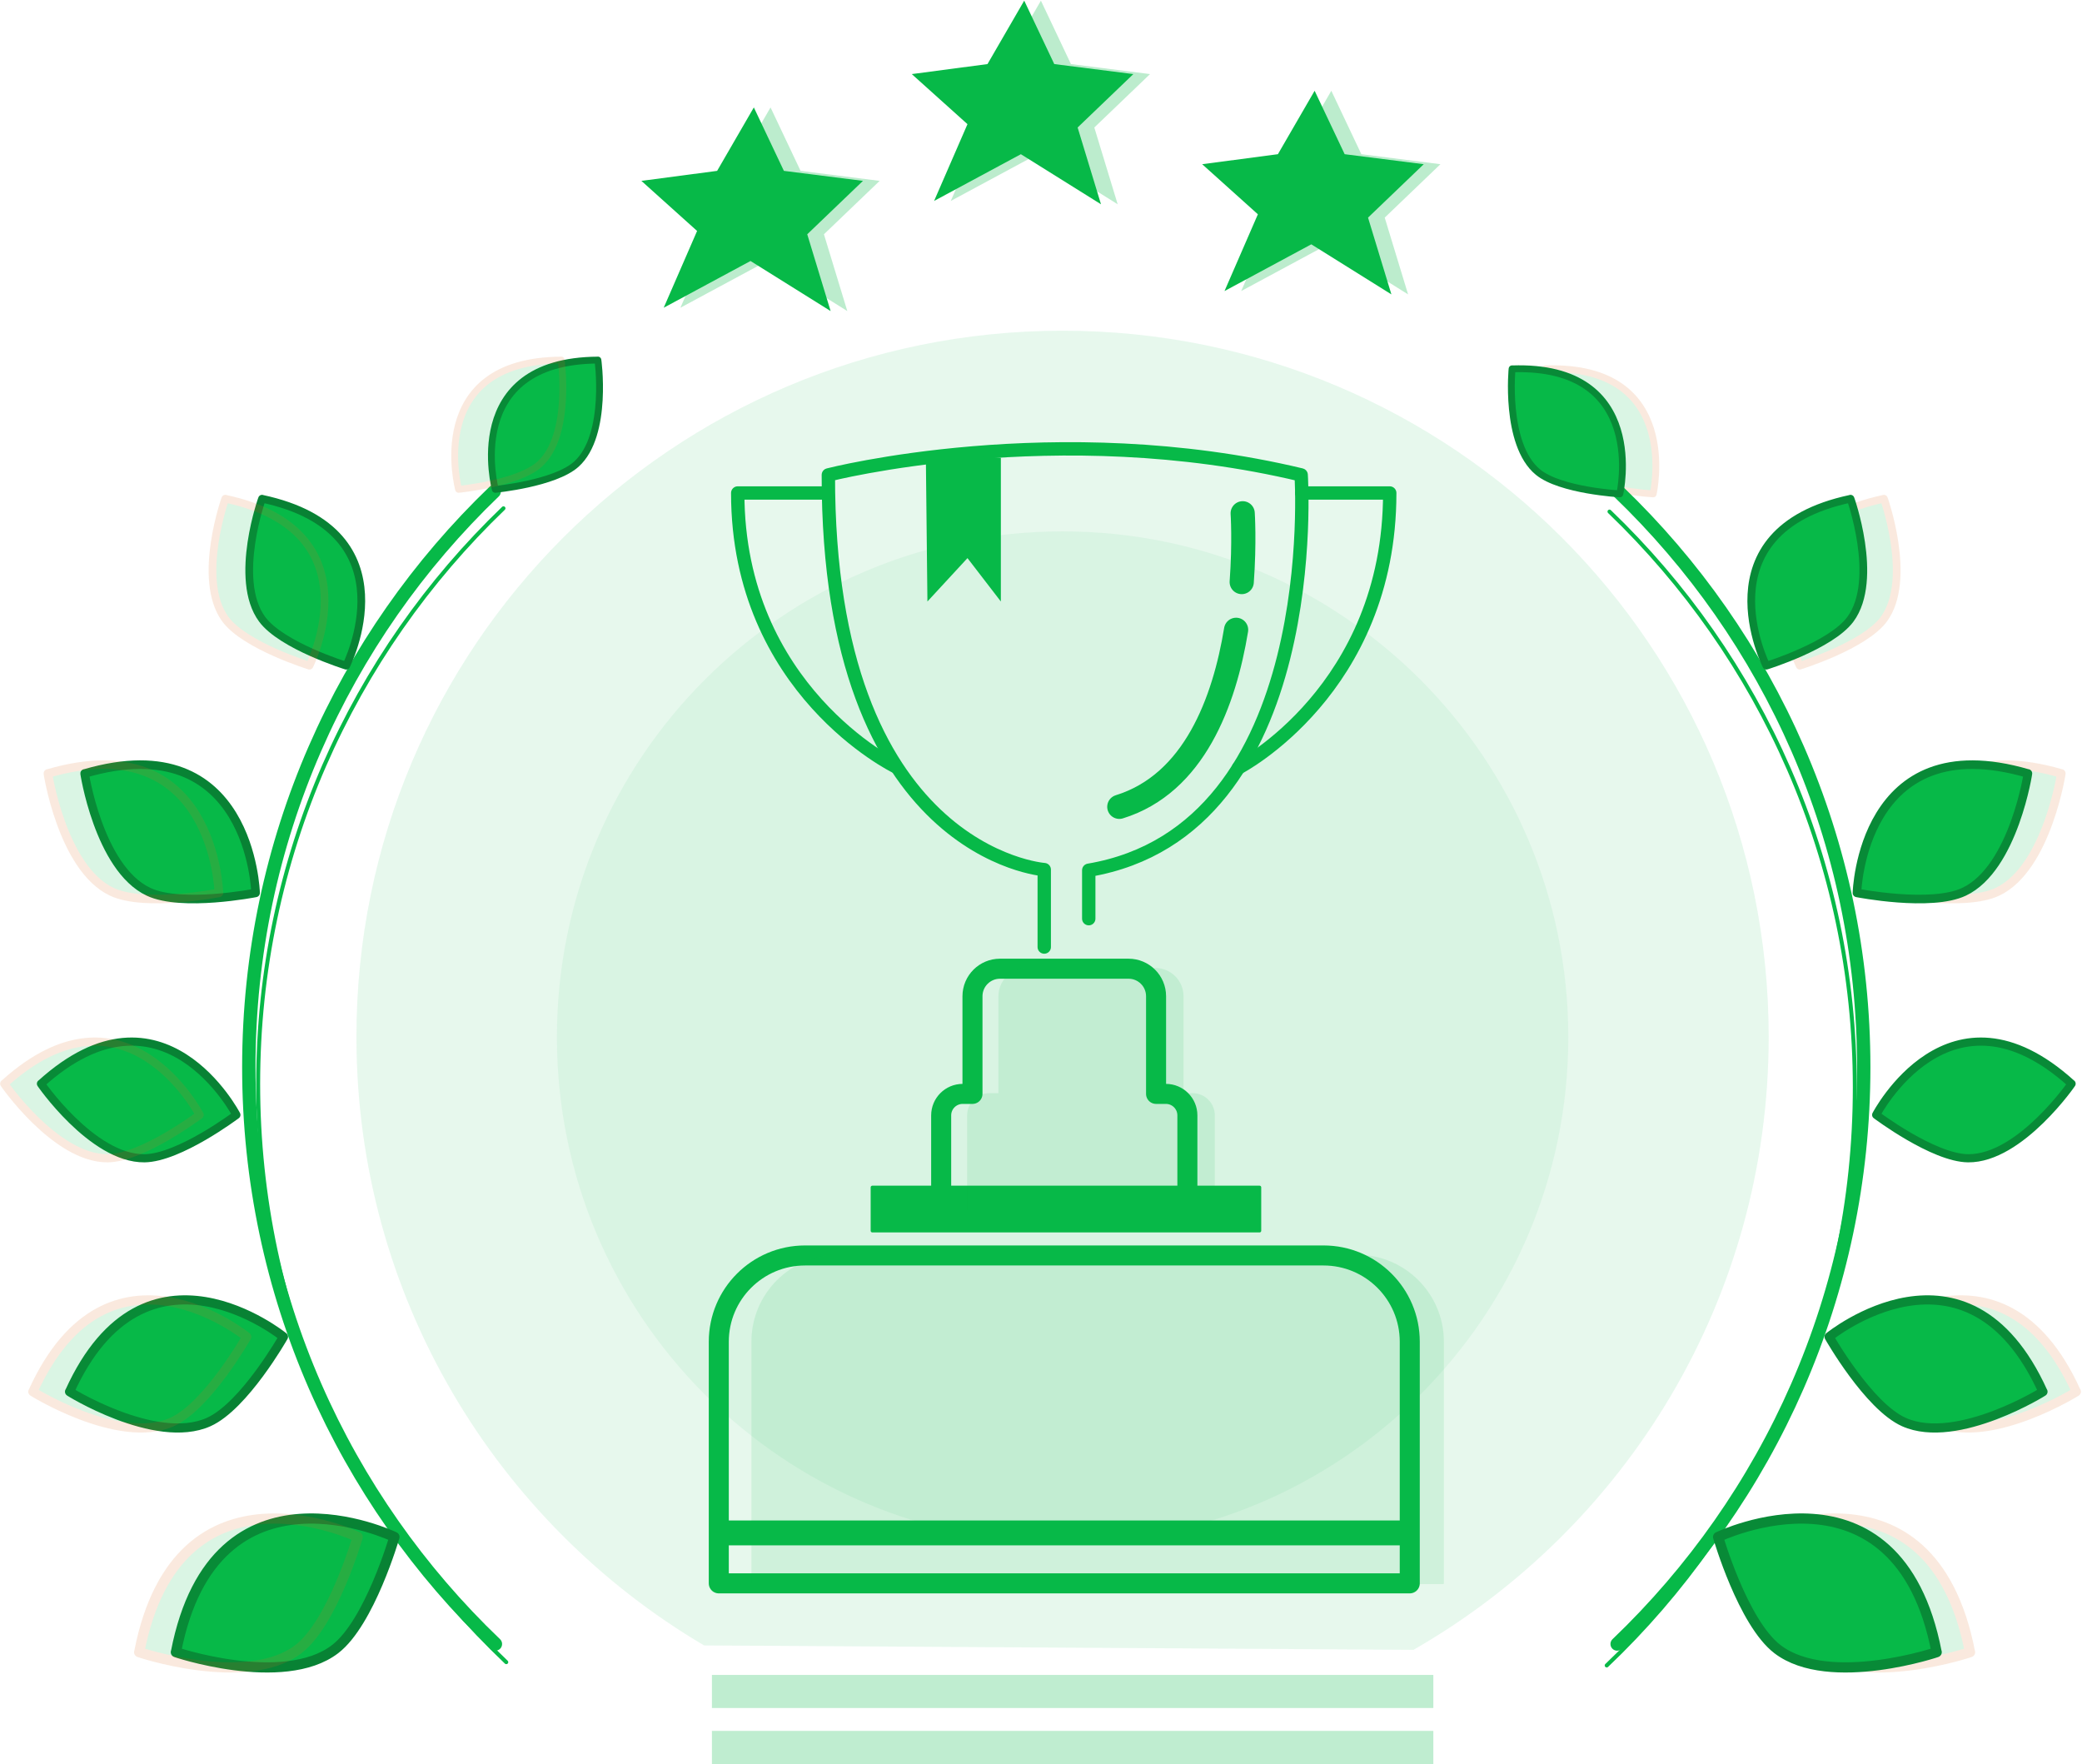 <?xml version="1.0" encoding="UTF-8" standalone="no"?>
<!DOCTYPE svg PUBLIC "-//W3C//DTD SVG 1.1//EN" "http://www.w3.org/Graphics/SVG/1.1/DTD/svg11.dtd">
<svg width="100%" height="100%" viewBox="0 0 1395 1182" version="1.1" xmlns="http://www.w3.org/2000/svg" xmlns:xlink="http://www.w3.org/1999/xlink" xml:space="preserve" xmlns:serif="http://www.serif.com/" style="fill-rule:evenodd;clip-rule:evenodd;stroke-linecap:round;stroke-linejoin:round;stroke-miterlimit:10;">
    <g transform="matrix(1,0,0,1,-1102.29,-5169.39)">
        <g transform="matrix(4.167,0,0,4.167,0,0)">
            <g opacity="0.26">
                <g transform="matrix(1,0,0,-1,0,1716)">
                    <rect x="379" y="200.826" width="116" height="5.321" style="fill:rgb(7,185,72);"/>
                </g>
            </g>
            <g opacity="0.26">
                <g transform="matrix(1,0,0,-1,0,1716)">
                    <rect x="379" y="191.826" width="116" height="5.321" style="fill:rgb(7,185,72);"/>
                </g>
            </g>
            <g opacity="0.27">
                <g transform="matrix(1,0,0,1,449.446,1261.59)">
                    <path d="M0,-9.124L-12.715,-10.734L-17.545,-20.933L-23.45,-10.734L-35.628,-9.124L-26.67,-1.073L-32.038,11.272L-18.083,3.758L-5.201,11.809L-8.958,-0.536L0,-9.124Z" style="fill:rgb(7,185,72);fill-rule:nonzero;"/>
                </g>
            </g>
            <g opacity="0.27">
                <g transform="matrix(1,0,0,1,405.971,1278.76)">
                    <path d="M0,-9.125L-12.715,-10.734L-17.545,-20.933L-23.449,-10.734L-35.627,-9.125L-26.67,-1.073L-32.037,11.271L-18.082,3.757L-5.201,11.808L-8.958,-0.537L0,-9.125Z" style="fill:rgb(7,185,72);fill-rule:nonzero;"/>
                </g>
            </g>
            <g opacity="0.27">
                <g transform="matrix(1,0,0,1,496.142,1276.08)">
                    <path d="M0,-9.125L-12.715,-10.734L-17.545,-20.933L-23.449,-10.734L-35.628,-9.125L-26.67,-1.073L-32.037,11.271L-18.082,3.757L-5.2,11.808L-8.958,-0.537L0,-9.125Z" style="fill:rgb(7,185,72);fill-rule:nonzero;"/>
                </g>
            </g>
            <g opacity="0.15">
                <g transform="matrix(1,0,0,1,513.032,1319.2)">
                    <path d="M0,-19.339C22.051,-20.102 17.321,0.763 17.321,0.763C17.321,0.763 7.757,0.23 4.152,-2.745C-1.288,-7.237 0.028,-19.823 0,-19.339Z" style="fill:rgb(7,185,72);fill-rule:nonzero;stroke:rgb(221,110,36);stroke-width:1.1px;"/>
                </g>
            </g>
            <g opacity="0.15">
                <g transform="matrix(1,0,0,1,567.449,1347.06)">
                    <path d="M0,-26.315C-24.448,-21.115 -13.536,0.525 -13.536,0.525C-13.536,0.525 -3.169,-2.679 -0.021,-6.938C4.729,-13.366 -0.164,-26.84 0,-26.315Z" style="fill:rgb(7,185,72);fill-rule:nonzero;stroke:rgb(221,110,36);stroke-width:1.24px;"/>
                </g>
            </g>
            <g opacity="0.15">
                <g transform="matrix(1,0,0,1,595.969,1378.63)">
                    <path d="M0,-13.711C-26.758,-21.534 -27.487,5.486 -27.487,5.486C-27.487,5.486 -15.611,7.823 -10.269,5.306C-2.204,1.507 0.116,-14.314 0,-13.711Z" style="fill:rgb(7,185,72);fill-rule:nonzero;stroke:rgb(221,110,36);stroke-width:1.38px;"/>
                </g>
            </g>
            <g opacity="0.15">
                <g transform="matrix(1,0,0,1,598.389,1446.16)">
                    <path d="M0,18.155C-12.184,-8.732 -34.387,9.33 -34.387,9.33C-34.387,9.33 -28.067,20.479 -22.358,23.033C-13.742,26.887 0.564,17.833 0,18.155Z" style="fill:rgb(7,185,72);fill-rule:nonzero;stroke:rgb(221,110,36);stroke-width:1.47px;"/>
                </g>
            </g>
            <g opacity="0.15">
                <g transform="matrix(1,0,0,1,581.292,1479.71)">
                    <path d="M0,26.483C-6.285,-5.939 -35.134,7.959 -35.134,7.959C-35.134,7.959 -31.148,21.732 -25.599,25.993C-17.221,32.422 0.697,26.279 0,26.483Z" style="fill:rgb(7,185,72);fill-rule:nonzero;stroke:rgb(221,110,36);stroke-width:1.64px;"/>
                </g>
            </g>
            <g opacity="0.1">
                <g transform="matrix(0.965,0.263,0.263,-0.965,352.044,1486.22)">
                    <path d="M29.75,-11.466C-7.703,-1.209 -38.919,28.01 -49.882,68.186C-66.386,128.669 -30.733,191.079 29.75,207.583C90.233,224.087 152.645,188.435 169.148,127.952C180.25,87.265 167.751,45.707 139.969,17.837" style="fill:rgb(7,185,72);fill-rule:nonzero;"/>
                </g>
            </g>
            <g opacity="0.06">
                <g transform="matrix(0,-1,-1,0,435.389,1325.99)">
                    <path d="M-81.314,-81.315C-126.223,-81.315 -162.629,-44.91 -162.629,-0.001C-162.629,44.909 -126.223,81.314 -81.314,81.314C-36.406,81.314 0,44.909 0,-0.001C0,-44.91 -36.406,-81.315 -81.314,-81.315" style="fill:rgb(7,185,72);fill-rule:nonzero;"/>
                </g>
            </g>
            <g transform="matrix(1,0,0,1,524.757,1504.88)">
                <path d="M0,-185.283C24.313,-161.938 39.448,-129.105 39.448,-92.737C39.448,-56.269 24.23,-23.355 -0.201,0" style="fill:none;fill-rule:nonzero;stroke:rgb(7,185,72);stroke-width:2.15px;"/>
            </g>
            <g transform="matrix(1,0,0,1,522.877,1322.81)">
                <path d="M0,185.519C24.575,162.149 39.896,129.137 39.896,92.546C39.896,56.178 24.762,23.344 0.447,0" style="fill:none;fill-rule:nonzero;stroke:rgb(7,185,72);stroke-width:0.64px;"/>
            </g>
            <g transform="matrix(1,0,0,1,345.933,1322.28)">
                <path d="M0,185.52C-24.576,162.15 -39.896,129.137 -39.896,92.546C-39.896,56.178 -24.762,23.345 -0.448,0" style="fill:none;fill-rule:nonzero;stroke:rgb(7,185,72);stroke-width:0.64px;"/>
            </g>
            <g transform="matrix(1,0,0,1,477.338,1495.13)">
                <path d="M0,-52.72L-83.36,-52.72C-91.021,-52.72 -97.232,-46.51 -97.232,-38.849L-97.232,0L13.872,0L13.872,-38.849C13.872,-46.51 7.661,-52.72 0,-52.72Z" style="fill:none;fill-rule:nonzero;stroke:rgb(7,185,72);stroke-width:3.22px;"/>
            </g>
            <g opacity="0.11">
                <g transform="matrix(1,0,0,1,482.705,1495.13)">
                    <path d="M0,-52.72L-83.36,-52.72C-91.021,-52.72 -97.232,-46.51 -97.232,-38.849L-97.232,0L13.872,0L13.872,-38.849C13.872,-46.51 7.661,-52.72 0,-52.72" style="fill:rgb(7,185,72);fill-rule:nonzero;stroke:rgb(7,185,72);stroke-width:0.24px;stroke-linecap:butt;stroke-miterlimit:2;"/>
                </g>
            </g>
            <g transform="matrix(-1,0,0,1,871.853,1153.9)">
                <rect x="404.796" y="277.56" width="62.261" height="6.978" style="fill:rgb(7,185,72);stroke:rgb(7,185,72);stroke-width:0.54px;"/>
            </g>
            <g transform="matrix(-1,0,0,1,871.047,1258.03)">
                <rect x="380.106" y="227.107" width="110.835" height="3.758" style="fill:rgb(7,185,72);stroke:rgb(7,185,72);stroke-width:0.24px;stroke-linecap:butt;stroke-miterlimit:2;"/>
            </g>
            <g transform="matrix(1,0,0,1,451.996,1415.09)">
                <path d="M0,1.343L-1.578,1.343L-1.578,-14.356C-1.578,-16.803 -3.561,-18.785 -6.006,-18.785L-26.67,-18.785C-29.116,-18.785 -31.099,-16.803 -31.099,-14.356L-31.099,1.343L-32.676,1.343C-34.585,1.343 -36.133,2.89 -36.133,4.799L-36.133,20.128L3.456,20.128L3.456,4.799C3.456,2.89 1.909,1.343 0,1.343Z" style="fill:none;fill-rule:nonzero;stroke:rgb(7,185,72);stroke-width:3.22px;"/>
            </g>
            <g opacity="0.11">
                <g transform="matrix(1,0,0,1,456.29,1415.09)">
                    <path d="M0,1.343L-1.578,1.343L-1.578,-14.356C-1.578,-16.803 -3.561,-18.785 -6.006,-18.785L-26.67,-18.785C-29.116,-18.785 -31.099,-16.803 -31.099,-14.356L-31.099,1.343L-32.677,1.343C-34.585,1.343 -36.133,2.89 -36.133,4.799L-36.133,20.128L3.456,20.128L3.456,4.799C3.456,2.89 1.909,1.343 0,1.343" style="fill:rgb(7,185,72);fill-rule:nonzero;stroke:rgb(7,185,72);stroke-width:0.24px;stroke-linecap:butt;stroke-miterlimit:2;"/>
                </g>
            </g>
            <g transform="matrix(1,0,0,1,432.437,1307.48)">
                <path d="M0,85.341L0,72.893C0,72.893 -34.812,70.389 -34.715,9.432C-34.715,9.432 1.878,0 41.31,9.432C41.31,9.432 45.175,66.555 7.156,72.996L7.156,80.779" style="fill:none;fill-rule:nonzero;stroke:rgb(7,185,72);stroke-width:2.15px;"/>
            </g>
            <g transform="matrix(-0.551,0.835,0.835,0.551,460.602,1371.72)">
                <path d="M-26.426,-14.223C-15.785,-9.468 -2.09,-6.224 7.655,-14.223" style="fill:none;fill-rule:nonzero;stroke:rgb(7,185,72);stroke-width:3.89px;"/>
            </g>
            <g transform="matrix(-0.014,1,1,0.014,469.952,1328.61)">
                <path d="M-5.449,-5.684C-5.449,-5.684 -0.808,-5.304 5.607,-5.684" style="fill:none;fill-rule:nonzero;stroke:rgb(7,185,72);stroke-width:3.89px;"/>
            </g>
            <g transform="matrix(1,0,0,1,463.66,1319.82)">
                <path d="M0,44.199C0,44.199 24.329,31.668 24.329,0L10.187,0" style="fill:none;fill-rule:nonzero;stroke:rgb(7,185,72);stroke-width:2.15px;"/>
            </g>
            <g transform="matrix(1,0,0,1,408.553,1319.82)">
                <path d="M0,44.013C0,44.013 -25.402,31.668 -25.402,0L-11.26,0" style="fill:none;fill-rule:nonzero;stroke:rgb(7,185,72);stroke-width:2.15px;"/>
            </g>
            <g transform="matrix(1,0,0,1,507.665,1319.2)">
                <path d="M0,-19.339C22.05,-20.102 17.321,0.763 17.321,0.763C17.321,0.763 7.757,0.23 4.152,-2.745C-1.289,-7.237 0.028,-19.823 0,-19.339Z" style="fill:rgb(7,185,72);fill-rule:nonzero;stroke:rgb(8,138,55);stroke-width:1.1px;"/>
            </g>
            <g transform="matrix(1,0,0,1,562.082,1347.06)">
                <path d="M0,-26.315C-24.448,-21.115 -13.536,0.525 -13.536,0.525C-13.536,0.525 -3.169,-2.679 -0.021,-6.938C4.729,-13.366 -0.164,-26.84 0,-26.315Z" style="fill:rgb(7,185,72);fill-rule:nonzero;stroke:rgb(8,138,55);stroke-width:1.24px;"/>
            </g>
            <g transform="matrix(1,0,0,1,590.601,1378.63)">
                <path d="M0,-13.711C-26.757,-21.534 -27.486,5.486 -27.486,5.486C-27.486,5.486 -15.61,7.823 -10.268,5.306C-2.203,1.507 0.117,-14.314 0,-13.711Z" style="fill:rgb(7,185,72);fill-rule:nonzero;stroke:rgb(8,138,55);stroke-width:1.38px;"/>
            </g>
            <g transform="matrix(1,0,0,1,597.622,1409.12)">
                <path d="M0,5.681C-19.604,-12.08 -31.418,10.688 -31.418,10.688C-31.418,10.688 -22.246,17.601 -16.642,17.664C-8.184,17.761 0.35,5.215 0,5.681Z" style="fill:rgb(7,185,72);fill-rule:nonzero;stroke:rgb(8,138,55);stroke-width:1.31px;"/>
            </g>
            <g transform="matrix(1,0,0,1,593.021,1446.16)">
                <path d="M0,18.155C-12.184,-8.732 -34.387,9.33 -34.387,9.33C-34.387,9.33 -28.067,20.479 -22.358,23.033C-13.742,26.887 0.564,17.833 0,18.155Z" style="fill:rgb(7,185,72);fill-rule:nonzero;stroke:rgb(8,138,55);stroke-width:1.47px;"/>
            </g>
            <g transform="matrix(1,0,0,1,575.925,1479.71)">
                <path d="M0,26.483C-6.285,-5.939 -35.135,7.959 -35.135,7.959C-35.135,7.959 -31.149,21.732 -25.599,25.993C-17.221,32.422 0.697,26.279 0,26.483Z" style="fill:rgb(7,185,72);fill-rule:nonzero;stroke:rgb(8,138,55);stroke-width:1.64px;"/>
            </g>
            <g transform="matrix(1,0,0,1,343.985,1504.88)">
                <path d="M0,-185.283C-24.314,-161.938 -39.448,-129.105 -39.448,-92.737C-39.448,-56.269 -24.231,-23.355 0.201,0" style="fill:none;fill-rule:nonzero;stroke:rgb(7,185,72);stroke-width:2.15px;"/>
            </g>
            <g transform="matrix(1,0,0,1,360.666,1318.75)">
                <path d="M0,-20.3C-22.063,-20.173 -16.498,0.483 -16.498,0.483C-16.498,0.483 -6.962,-0.434 -3.48,-3.553C1.775,-8.26 -0.048,-20.783 0,-20.3Z" style="fill:rgb(7,185,72);fill-rule:nonzero;stroke:rgb(8,130,52);stroke-width:1.1px;"/>
            </g>
            <g transform="matrix(1,0,0,1,306.661,1347.06)">
                <path d="M0,-26.315C24.448,-21.115 13.536,0.525 13.536,0.525C13.536,0.525 3.168,-2.679 0.021,-6.938C-4.73,-13.366 0.164,-26.84 0,-26.315Z" style="fill:rgb(7,185,72);fill-rule:nonzero;stroke:rgb(8,130,52);stroke-width:1.24px;"/>
            </g>
            <g transform="matrix(1,0,0,1,278.141,1378.63)">
                <path d="M0,-13.711C26.757,-21.534 27.487,5.486 27.487,5.486C27.487,5.486 15.611,7.823 10.268,5.306C2.204,1.507 -0.117,-14.314 0,-13.711Z" style="fill:rgb(7,185,72);fill-rule:nonzero;stroke:rgb(8,130,52);stroke-width:1.38px;"/>
            </g>
            <g transform="matrix(1,0,0,1,271.12,1409.12)">
                <path d="M0,5.681C19.604,-12.08 31.418,10.688 31.418,10.688C31.418,10.688 22.247,17.601 16.642,17.664C8.184,17.761 -0.349,5.215 0,5.681Z" style="fill:rgb(7,185,72);fill-rule:nonzero;stroke:rgb(8,130,52);stroke-width:1.31px;"/>
            </g>
            <g transform="matrix(1,0,0,1,275.721,1446.16)">
                <path d="M0,18.155C12.184,-8.732 34.386,9.33 34.386,9.33C34.386,9.33 28.067,20.479 22.358,23.033C13.742,26.887 -0.564,17.833 0,18.155Z" style="fill:rgb(7,185,72);fill-rule:nonzero;stroke:rgb(8,130,52);stroke-width:1.47px;"/>
            </g>
            <g transform="matrix(1,0,0,1,292.818,1479.71)">
                <path d="M0,26.483C6.285,-5.939 35.134,7.959 35.134,7.959C35.134,7.959 31.148,21.732 25.598,25.993C17.221,32.422 -0.698,26.279 0,26.483Z" style="fill:rgb(7,185,72);fill-rule:nonzero;stroke:rgb(8,130,52);stroke-width:1.64px;"/>
            </g>
            <g opacity="0.15">
                <g transform="matrix(1,0,0,1,354.762,1318.75)">
                    <path d="M0,-20.3C-22.063,-20.173 -16.497,0.483 -16.497,0.483C-16.497,0.483 -6.962,-0.434 -3.48,-3.553C1.775,-8.26 -0.048,-20.783 0,-20.3Z" style="fill:rgb(7,185,72);fill-rule:nonzero;stroke:rgb(221,110,36);stroke-width:1.1px;"/>
                </g>
            </g>
            <g opacity="0.15">
                <g transform="matrix(1,0,0,1,300.756,1347.06)">
                    <path d="M0,-26.315C24.448,-21.115 13.536,0.525 13.536,0.525C13.536,0.525 3.168,-2.679 0.021,-6.938C-4.73,-13.366 0.164,-26.84 0,-26.315Z" style="fill:rgb(7,185,72);fill-rule:nonzero;stroke:rgb(221,110,36);stroke-width:1.24px;"/>
                </g>
            </g>
            <g opacity="0.15">
                <g transform="matrix(1,0,0,1,272.237,1378.63)">
                    <path d="M0,-13.711C26.757,-21.534 27.486,5.486 27.486,5.486C27.486,5.486 15.611,7.823 10.268,5.306C2.204,1.507 -0.117,-14.314 0,-13.711Z" style="fill:rgb(7,185,72);fill-rule:nonzero;stroke:rgb(221,110,36);stroke-width:1.38px;"/>
                </g>
            </g>
            <g opacity="0.15">
                <g transform="matrix(1,0,0,1,265.216,1409.12)">
                    <path d="M0,5.681C19.604,-12.08 31.417,10.688 31.417,10.688C31.417,10.688 22.246,17.601 16.642,17.664C8.184,17.761 -0.349,5.215 0,5.681Z" style="fill:rgb(7,185,72);fill-rule:nonzero;stroke:rgb(221,110,36);stroke-width:1.31px;"/>
                </g>
            </g>
            <g opacity="0.15">
                <g transform="matrix(1,0,0,1,269.817,1446.16)">
                    <path d="M0,18.155C12.183,-8.732 34.386,9.33 34.386,9.33C34.386,9.33 28.067,20.479 22.358,23.033C13.742,26.887 -0.564,17.833 0,18.155Z" style="fill:rgb(7,185,72);fill-rule:nonzero;stroke:rgb(221,110,36);stroke-width:1.47px;"/>
                </g>
            </g>
            <g opacity="0.15">
                <g transform="matrix(1,0,0,1,286.914,1479.71)">
                    <path d="M0,26.483C6.285,-5.939 35.134,7.959 35.134,7.959C35.134,7.959 31.148,21.732 25.598,25.993C17.221,32.422 -0.698,26.279 0,26.483Z" style="fill:rgb(7,185,72);fill-rule:nonzero;stroke:rgb(221,110,36);stroke-width:1.64px;"/>
                </g>
            </g>
            <g transform="matrix(1,0,0,1,413.401,1336.7)">
                <path d="M0,-22.542L0.251,0.565L6.692,-6.412L12.059,0.565L12.059,-22.542C12.059,-22.542 2.97,-23.107 0,-22.542" style="fill:rgb(7,185,72);fill-rule:nonzero;"/>
            </g>
            <g transform="matrix(1,0,0,1,446.763,1261.59)">
                <path d="M0,-9.124L-12.715,-10.734L-17.546,-20.933L-23.45,-10.734L-35.628,-9.124L-26.67,-1.073L-32.038,11.272L-18.083,3.758L-5.201,11.809L-8.958,-0.536L0,-9.124Z" style="fill:rgb(7,185,72);fill-rule:nonzero;"/>
            </g>
            <g transform="matrix(1,0,0,1,403.287,1278.76)">
                <path d="M0,-9.125L-12.715,-10.734L-17.545,-20.933L-23.449,-10.734L-35.628,-9.125L-26.67,-1.073L-32.037,11.271L-18.082,3.757L-5.201,11.808L-8.958,-0.537L0,-9.125Z" style="fill:rgb(7,185,72);fill-rule:nonzero;"/>
            </g>
            <g transform="matrix(1,0,0,1,493.458,1276.08)">
                <path d="M0,-9.125L-12.715,-10.734L-17.545,-20.933L-23.449,-10.734L-35.628,-9.125L-26.67,-1.073L-32.037,11.271L-18.082,3.757L-5.2,11.808L-8.958,-0.537L0,-9.125Z" style="fill:rgb(7,185,72);fill-rule:nonzero;"/>
            </g>
        </g>
    </g>
</svg>
